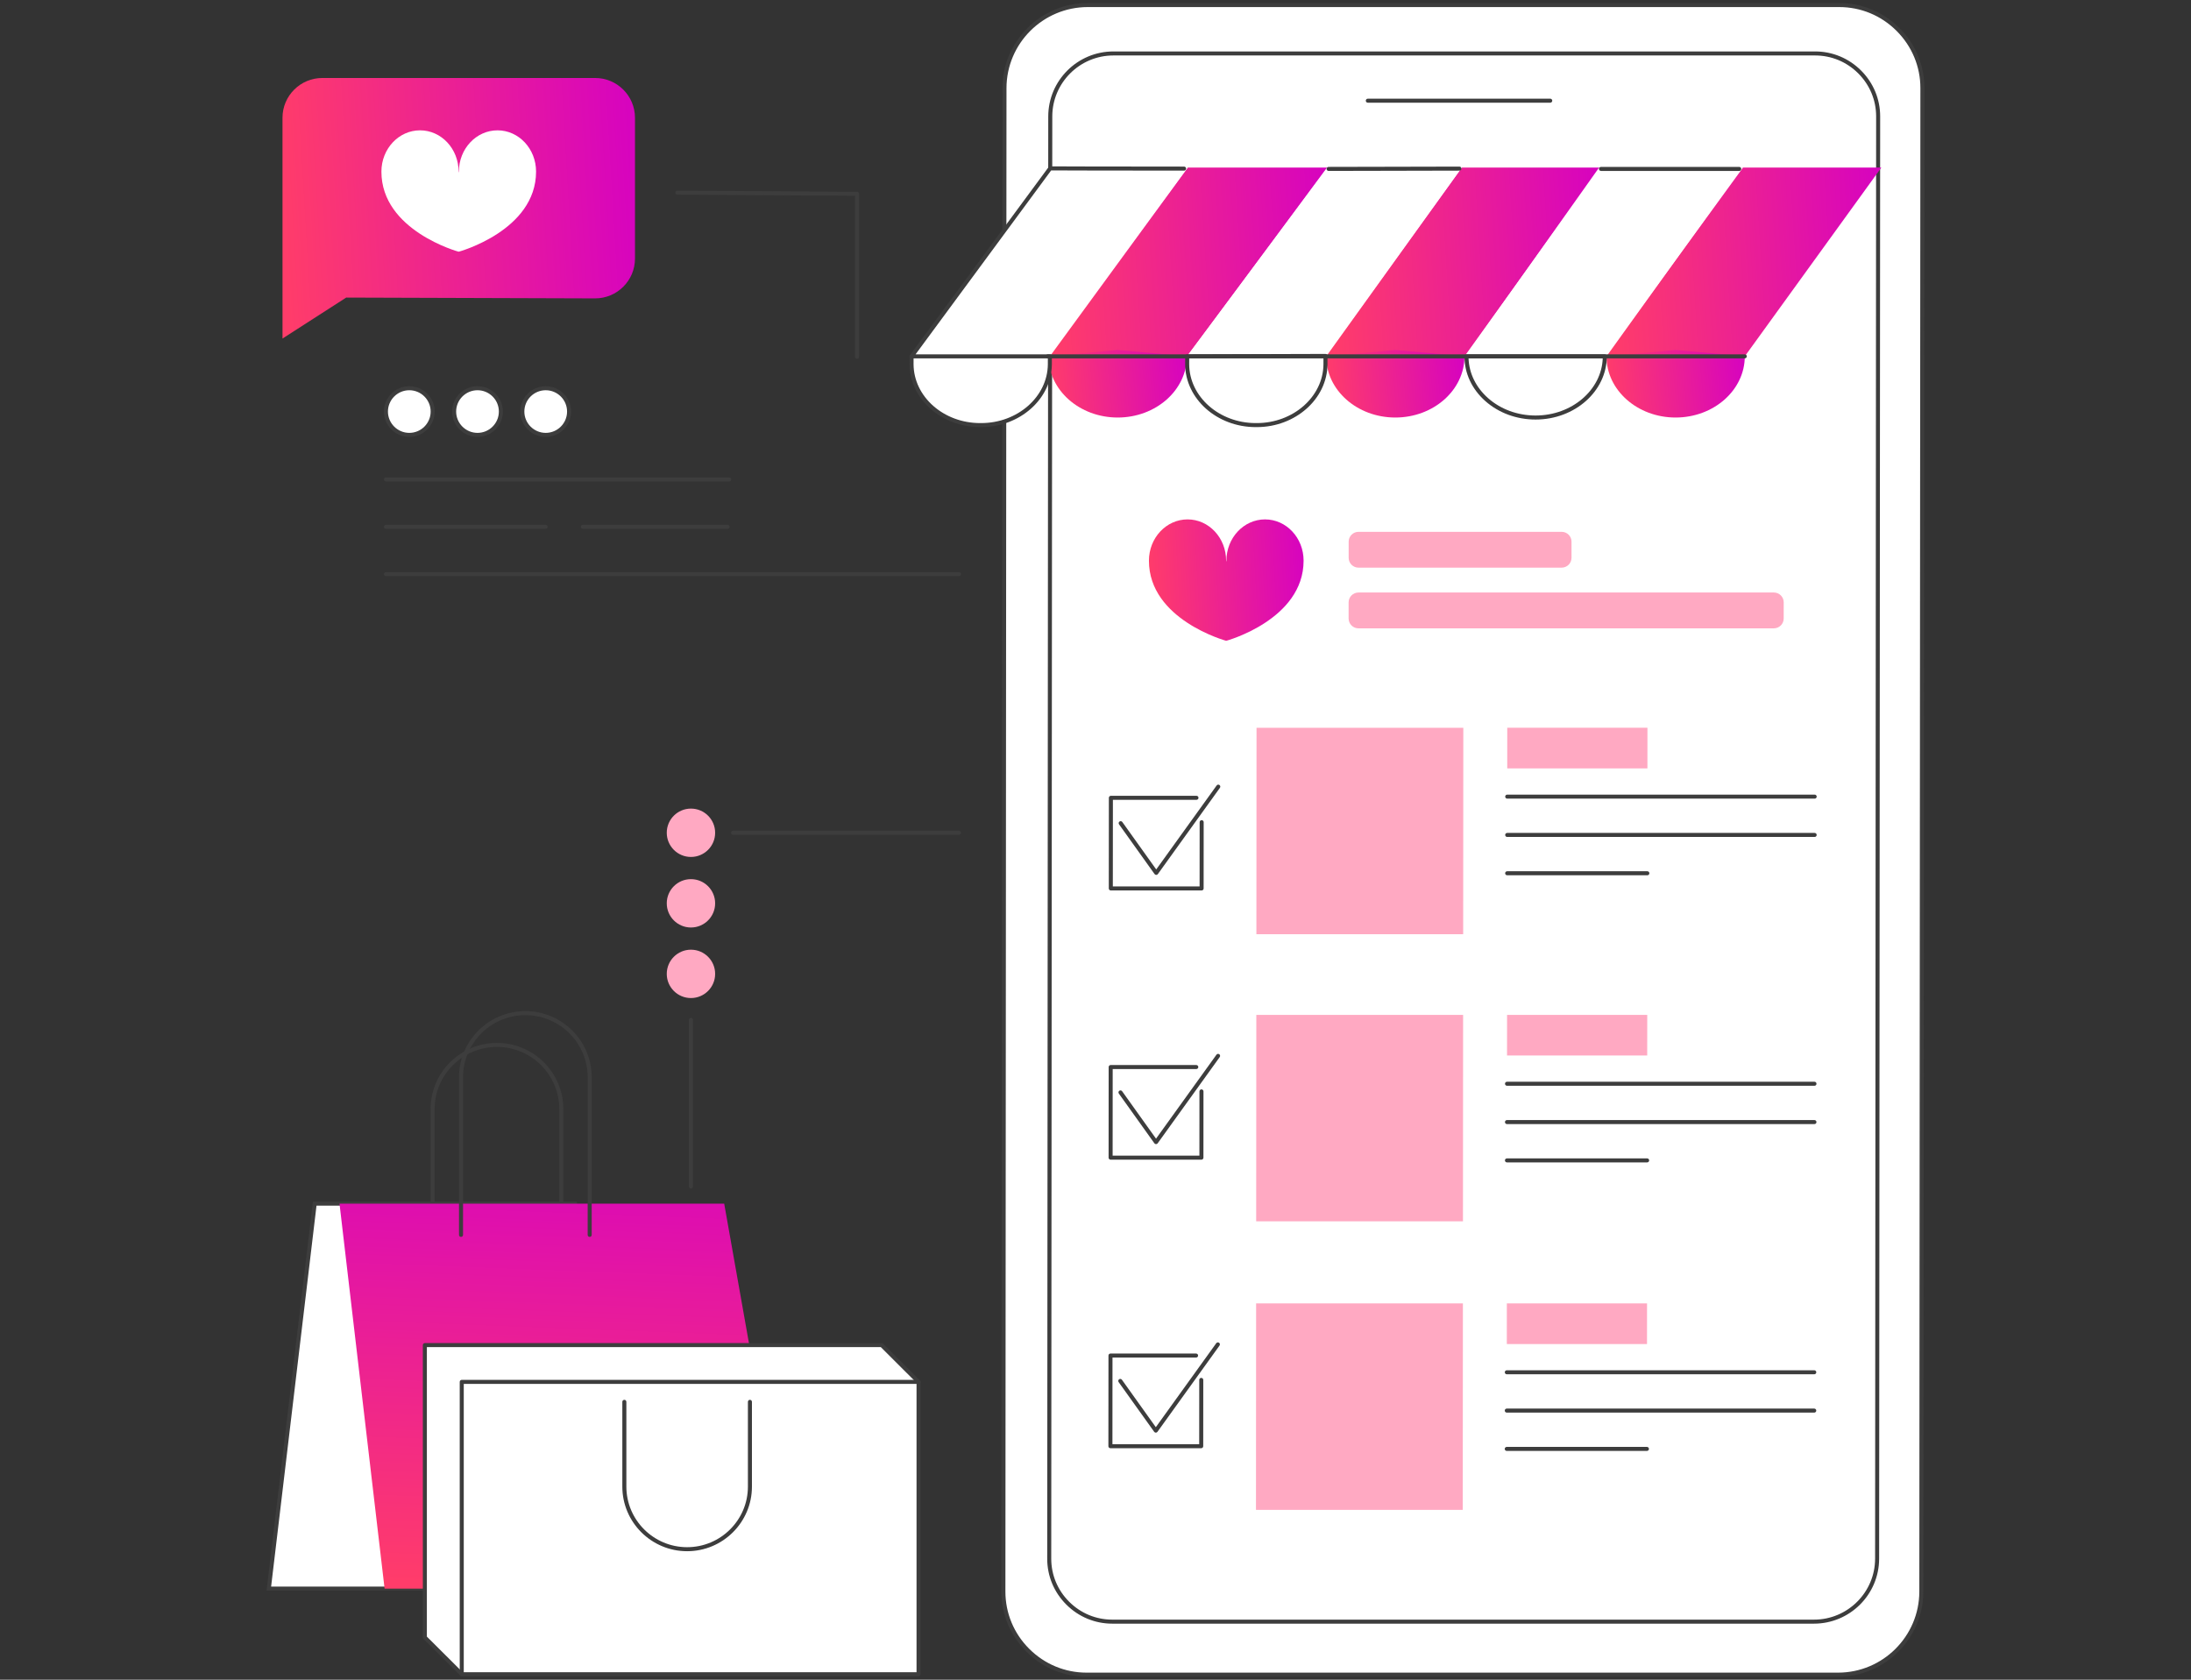 <?xml version="1.0" encoding="UTF-8"?>
<svg xmlns="http://www.w3.org/2000/svg" width="360" height="276" viewBox="0 0 360 276" fill="none">
  <rect x="0" y="0" width="360" height="276" fill="#333333" stroke="none"/>
  <g clip-path="url(#clip0_3517_6302)">
    <path d="M92.226 208.46C92.044 208.46 91.895 208.313 91.895 208.13V182.224C91.895 176.599 87.303 172.025 81.655 172.025C76.009 172.025 71.415 176.599 71.415 182.224V208.13C71.415 208.313 71.268 208.46 71.084 208.46C70.902 208.46 70.753 208.313 70.753 208.13V182.224C70.753 176.236 75.645 171.364 81.655 171.364C87.667 171.364 92.557 176.236 92.557 182.224V208.13C92.557 208.313 92.41 208.46 92.226 208.46Z" fill="#3D3D3D"></path>
    <path d="M99.243 261.032H44.173L51.709 197.777H94.488L99.243 261.032Z" fill="white"></path>
    <path d="M44.546 260.701H98.885L94.18 198.108H52.004L44.546 260.701ZM99.599 261.362H43.799L51.415 197.447H94.796L99.599 261.362Z" fill="#3D3D3D"></path>
    <path d="M130.215 261.032H63.191L55.782 197.777H118.992L130.215 261.032Z" fill="url(#paint0_linear_3517_6302)"></path>
    <path d="M96.892 203.24C96.709 203.24 96.56 203.091 96.56 202.909V177.002C96.56 171.379 91.968 166.803 86.32 166.803C80.674 166.803 76.081 171.379 76.081 177.002V202.909C76.081 203.091 75.933 203.24 75.749 203.24C75.567 203.24 75.418 203.091 75.418 202.909V177.002C75.418 171.014 80.31 166.142 86.32 166.142C92.332 166.142 97.223 171.014 97.223 177.002V202.909C97.223 203.091 97.075 203.24 96.892 203.24Z" fill="#3D3D3D"></path>
    <path d="M69.807 269.056L75.859 275.085L150.926 227.073L144.864 221.018H69.807V269.056Z" fill="white"></path>
    <path d="M70.138 268.918L75.904 274.663L150.4 227.016L144.725 221.349H70.138V268.918ZM75.859 275.416C75.773 275.416 75.689 275.383 75.624 275.32L69.573 269.289C69.51 269.228 69.475 269.144 69.475 269.056V221.019C69.475 220.837 69.624 220.688 69.806 220.688H144.864C144.951 220.688 145.035 220.723 145.097 220.784L151.16 226.839C151.231 226.909 151.266 227.009 151.255 227.108C151.244 227.208 151.189 227.297 151.104 227.351L76.037 275.363C75.982 275.399 75.921 275.416 75.859 275.416Z" fill="#3D3D3D"></path>
    <path d="M75.869 275.099H150.925V227.061H75.869V275.099Z" fill="white"></path>
    <path d="M76.2 274.768H150.594V227.391H76.2V274.768ZM150.925 275.429H75.869C75.687 275.429 75.538 275.28 75.538 275.099V227.061C75.538 226.879 75.687 226.73 75.869 226.73H150.925C151.109 226.73 151.256 226.879 151.256 227.061V275.099C151.256 275.28 151.109 275.429 150.925 275.429Z" fill="#3D3D3D"></path>
    <path d="M112.902 254.886C107.03 254.886 102.254 250.125 102.254 244.272V230.34C102.254 230.158 102.402 230.01 102.586 230.01C102.768 230.01 102.917 230.158 102.917 230.34V244.272C102.917 249.76 107.396 254.225 112.902 254.225C118.408 254.225 122.888 249.76 122.888 244.272V230.34C122.888 230.158 123.035 230.01 123.219 230.01C123.401 230.01 123.55 230.158 123.55 230.34V244.272C123.55 250.125 118.773 254.886 112.902 254.886Z" fill="#3D3D3D"></path>
    <path d="M178.533 275.169H302.005C309.527 275.169 315.686 269.025 315.692 261.516L315.87 14.484C315.876 6.975 309.725 0.831 302.202 0.831H178.731C171.208 0.831 165.049 6.975 165.044 14.484L164.865 261.516C164.861 269.025 171.011 275.169 178.533 275.169Z" fill="white"></path>
    <path d="M178.731 1.161C171.372 1.161 165.38 7.138 165.375 14.484L165.196 261.516C165.195 265.059 166.584 268.401 169.11 270.924C171.637 273.449 174.983 274.839 178.532 274.839H302.005C309.364 274.839 315.355 268.861 315.361 261.514L315.538 14.484C315.541 10.941 314.15 7.599 311.625 5.076C309.099 2.551 305.753 1.161 302.202 1.161H178.731ZM302.005 275.5H178.532C174.806 275.5 171.294 274.041 168.642 271.392C165.991 268.744 164.531 265.235 164.534 261.514L164.713 14.484C164.718 6.774 171.006 0.5 178.731 0.5H302.202C305.929 0.5 309.442 1.959 312.093 4.608C314.745 7.256 316.204 10.765 316.201 14.484L316.023 261.516C316.017 269.226 309.728 275.5 302.005 275.5Z" fill="#3D3D3D"></path>
    <path d="M182.941 9.114C177.408 9.114 172.904 13.607 172.9 19.13L172.728 256.113C172.727 258.778 173.771 261.29 175.671 263.187C177.57 265.085 180.086 266.129 182.754 266.129H298.054C303.587 266.129 308.09 261.636 308.095 256.113L308.265 19.13C308.268 16.465 307.223 13.953 305.324 12.056C303.424 10.158 300.909 9.114 298.24 9.114H182.941ZM298.054 266.79H182.754C179.91 266.79 177.227 265.677 175.203 263.654C173.178 261.631 172.064 258.954 172.066 256.113L172.237 19.13C172.242 13.242 177.044 8.453 182.941 8.453H298.24C301.085 8.453 303.767 9.566 305.792 11.589C307.816 13.611 308.93 16.289 308.927 19.13L308.757 256.113C308.753 262.001 303.951 266.79 298.054 266.79Z" fill="#3D3D3D"></path>
    <path d="M254.719 16.875H224.744C224.56 16.875 224.413 16.728 224.413 16.545C224.413 16.363 224.56 16.214 224.744 16.214H254.719C254.902 16.214 255.05 16.363 255.05 16.545C255.05 16.728 254.902 16.875 254.719 16.875Z" fill="#3D3D3D"></path>
    <path d="M207.856 85.344C204.354 85.344 201.513 88.381 201.51 92.128C201.51 92.161 201.501 92.219 201.486 92.299C201.47 92.219 201.461 92.161 201.461 92.128C201.464 88.381 198.627 85.344 195.126 85.344C191.625 85.344 188.783 88.381 188.78 92.128C188.774 101.828 201.452 105.287 201.452 105.287C201.452 105.287 201.461 105.274 201.476 105.251C201.492 105.274 201.501 105.287 201.501 105.287C201.501 105.287 214.185 101.828 214.191 92.128C214.194 88.381 211.358 85.344 207.856 85.344Z" fill="url(#paint1_linear_3517_6302)"></path>
    <path d="M256.588 93.274H223.216C222.319 93.274 221.594 92.55 221.595 91.656L221.597 89.005C221.597 88.111 222.324 87.386 223.219 87.386H256.593C257.488 87.386 258.214 88.111 258.214 89.005L258.212 91.656C258.211 92.55 257.484 93.274 256.588 93.274Z" fill="#FFA9C2"></path>
    <path d="M291.454 103.246H223.209C222.313 103.246 221.588 102.52 221.588 101.626L221.589 98.975C221.591 98.081 222.316 97.357 223.213 97.357H291.458C292.354 97.357 293.079 98.081 293.079 98.975L293.076 101.626C293.076 102.52 292.349 103.246 291.454 103.246Z" fill="#FFA9C2"></path>
    <path d="M298.168 131.227H247.649C247.466 131.227 247.317 131.08 247.317 130.897C247.317 130.715 247.466 130.566 247.649 130.566H298.168C298.352 130.566 298.499 130.715 298.499 130.897C298.499 131.08 298.352 131.227 298.168 131.227Z" fill="#3D3D3D"></path>
    <path d="M298.164 137.524H247.644C247.462 137.524 247.313 137.376 247.313 137.193C247.313 137.011 247.462 136.862 247.644 136.862H298.164C298.347 136.862 298.495 137.011 298.495 137.193C298.495 137.376 298.347 137.524 298.164 137.524Z" fill="#3D3D3D"></path>
    <path d="M270.674 143.82H247.64C247.456 143.82 247.309 143.673 247.309 143.489C247.309 143.308 247.456 143.159 247.64 143.159H270.674C270.856 143.159 271.005 143.308 271.005 143.489C271.005 143.673 270.856 143.82 270.674 143.82Z" fill="#3D3D3D"></path>
    <path d="M270.69 119.582H247.656L247.652 126.256H270.686L270.69 119.582Z" fill="#FFA9C2"></path>
    <path d="M240.412 153.504H206.436L206.46 119.583H240.436L240.412 153.504Z" fill="#FFA9C2"></path>
    <path d="M197.435 146.316H182.515C182.428 146.316 182.344 146.282 182.282 146.22C182.219 146.158 182.184 146.074 182.184 145.986L182.196 131.092C182.196 130.909 182.344 130.761 182.528 130.761H196.592C196.774 130.761 196.923 130.909 196.923 131.092C196.923 131.274 196.774 131.423 196.592 131.423H182.859L182.848 145.655H197.104L197.113 135.092C197.113 134.91 197.261 134.763 197.444 134.763C197.626 134.763 197.775 134.91 197.775 135.094L197.766 145.987C197.766 146.169 197.619 146.316 197.435 146.316Z" fill="#3D3D3D"></path>
    <path d="M189.978 143.76C189.976 143.76 189.976 143.76 189.976 143.76C189.87 143.76 189.77 143.709 189.707 143.622L183.868 135.451C183.761 135.303 183.796 135.097 183.945 134.99C184.094 134.885 184.302 134.919 184.407 135.068L189.978 142.861L199.906 129.065C200.013 128.916 200.219 128.883 200.368 128.988C200.517 129.095 200.55 129.302 200.444 129.449L190.246 143.623C190.184 143.709 190.083 143.76 189.978 143.76Z" fill="#3D3D3D"></path>
    <path d="M298.134 178.407H247.614C247.432 178.407 247.283 178.258 247.283 178.076C247.283 177.893 247.432 177.746 247.614 177.746H298.134C298.317 177.746 298.465 177.893 298.465 178.076C298.465 178.258 298.317 178.407 298.134 178.407Z" fill="#3D3D3D"></path>
    <path d="M298.129 184.703H247.609C247.427 184.703 247.278 184.555 247.278 184.373C247.278 184.189 247.427 184.042 247.609 184.042H298.129C298.313 184.042 298.46 184.189 298.46 184.373C298.46 184.555 298.313 184.703 298.129 184.703Z" fill="#3D3D3D"></path>
    <path d="M270.639 191H247.605C247.423 191 247.274 190.851 247.274 190.669C247.274 190.486 247.423 190.339 247.605 190.339H270.639C270.821 190.339 270.97 190.486 270.97 190.669C270.97 190.851 270.821 191 270.639 191Z" fill="#3D3D3D"></path>
    <path d="M270.656 166.762H247.623L247.618 173.436H270.651L270.656 166.762Z" fill="#FFA9C2"></path>
    <path d="M240.377 200.682H206.401L206.425 166.762H240.401L240.377 200.682Z" fill="#FFA9C2"></path>
    <path d="M197.403 190.553H182.483C182.396 190.553 182.312 190.519 182.25 190.457C182.187 190.396 182.152 190.312 182.152 190.223L182.163 175.328C182.163 175.146 182.312 174.999 182.494 174.999H196.56C196.742 174.999 196.891 175.146 196.891 175.329C196.891 175.511 196.742 175.66 196.56 175.66H182.825L182.815 189.892H197.072L197.08 179.33C197.08 179.148 197.229 178.999 197.411 178.999C197.594 178.999 197.742 179.148 197.742 179.331L197.734 190.224C197.734 190.406 197.587 190.553 197.403 190.553Z" fill="#3D3D3D"></path>
    <path d="M189.945 187.997C189.838 187.997 189.739 187.946 189.675 187.859L183.837 179.689C183.73 179.54 183.764 179.334 183.914 179.227C184.063 179.122 184.269 179.157 184.376 179.306L189.946 187.099L199.875 173.302C199.982 173.153 200.188 173.12 200.337 173.225C200.484 173.332 200.519 173.54 200.412 173.687L190.214 187.859C190.153 187.946 190.052 187.997 189.945 187.997Z" fill="#3D3D3D"></path>
    <path d="M298.1 225.815H247.581C247.397 225.815 247.25 225.666 247.25 225.485C247.25 225.301 247.397 225.154 247.581 225.154H298.1C298.282 225.154 298.431 225.301 298.431 225.485C298.431 225.666 298.282 225.815 298.1 225.815Z" fill="#3D3D3D"></path>
    <path d="M298.096 232.112H247.576C247.393 232.112 247.245 231.963 247.245 231.781C247.245 231.598 247.393 231.45 247.576 231.45H298.096C298.278 231.45 298.427 231.598 298.427 231.781C298.427 231.963 298.278 232.112 298.096 232.112Z" fill="#3D3D3D"></path>
    <path d="M270.604 238.408H247.572C247.388 238.408 247.24 238.259 247.24 238.078C247.24 237.894 247.388 237.747 247.572 237.747H270.604C270.788 237.747 270.936 237.894 270.936 238.078C270.936 238.259 270.788 238.408 270.604 238.408Z" fill="#3D3D3D"></path>
    <path d="M270.623 214.17H247.588L247.584 220.844H270.617L270.623 214.17Z" fill="#FFA9C2"></path>
    <path d="M240.342 248.09H206.367L206.391 214.171H240.368L240.342 248.09Z" fill="#FFA9C2"></path>
    <path d="M197.369 237.962H182.449C182.362 237.962 182.277 237.927 182.216 237.865C182.154 237.804 182.118 237.72 182.118 237.631L182.13 222.736C182.13 222.554 182.277 222.405 182.461 222.405H196.526C196.708 222.405 196.857 222.554 196.857 222.736C196.857 222.919 196.708 223.067 196.526 223.067H182.792L182.782 237.3H197.038L197.047 226.738C197.047 226.556 197.194 226.407 197.378 226.407C197.56 226.407 197.709 226.556 197.709 226.738L197.7 237.631C197.7 237.814 197.552 237.962 197.369 237.962Z" fill="#3D3D3D"></path>
    <path d="M189.912 235.406H189.911C189.804 235.406 189.704 235.354 189.643 235.267L183.802 227.097C183.697 226.948 183.73 226.742 183.879 226.636C184.028 226.53 184.236 226.565 184.341 226.712L189.912 234.507L199.84 220.71C199.947 220.562 200.154 220.527 200.303 220.634C200.452 220.74 200.485 220.948 200.378 221.095L190.18 235.267C190.118 235.354 190.017 235.406 189.912 235.406Z" fill="#3D3D3D"></path>
    <path d="M286.683 58.552H263.961L286.244 27.531H309.12L286.683 58.552Z" fill="url(#paint2_linear_3517_6302)"></path>
    <path d="M286.684 58.552C286.679 64.103 281.589 68.606 275.313 68.606C269.038 68.606 263.953 64.103 263.958 58.552L275.321 57.506L286.684 58.552Z" fill="url(#paint3_linear_3517_6302)"></path>
    <path d="M240.63 58.552H217.909L240.192 27.531H262.913L240.63 58.552Z" fill="url(#paint4_linear_3517_6302)"></path>
    <path d="M240.63 58.552C240.627 64.103 235.536 68.606 229.26 68.606C222.984 68.606 217.901 64.103 217.904 58.552L229.269 57.506L240.63 58.552Z" fill="url(#paint5_linear_3517_6302)"></path>
    <path d="M195.014 58.552H172.293L195.133 27.531H218.136L195.014 58.552Z" fill="url(#paint6_linear_3517_6302)"></path>
    <path d="M195.015 58.552C195.012 64.103 189.921 68.606 183.646 68.606C177.369 68.606 172.286 64.103 172.289 58.552L183.653 57.506L195.015 58.552Z" fill="url(#paint7_linear_3517_6302)"></path>
    <path d="M240.192 27.531L217.788 58.552H195.064L218.044 27.533C218.044 27.533 239.502 27.525 240.192 27.531Z" fill="white"></path>
    <path d="M206.504 69.848H206.329C200.117 69.848 195.082 65.37 195.061 59.837C195.061 59.823 195.061 59.81 195.061 59.795L195.066 58.552L217.787 58.484V59.795C217.787 59.826 217.787 59.858 217.785 59.889C217.725 65.398 212.696 69.848 206.504 69.848Z" fill="white"></path>
    <path d="M195.395 58.881L195.392 59.837C195.413 65.175 200.32 69.518 206.329 69.518H206.503C212.484 69.518 217.397 65.197 217.454 59.885L217.455 58.815L195.395 58.881ZM206.503 70.179H206.329C199.956 70.179 194.752 65.54 194.73 59.839L194.734 58.551C194.734 58.369 194.882 58.222 195.064 58.222L217.787 58.154C217.862 58.154 217.958 58.189 218.021 58.25C218.083 58.312 218.119 58.396 218.119 58.485L218.116 59.893C218.054 65.566 212.845 70.179 206.503 70.179Z" fill="#3D3D3D"></path>
    <path d="M218.299 28.084C218.115 28.084 217.968 27.936 217.968 27.754C217.968 27.57 218.115 27.423 218.299 27.423C221.681 27.423 225.056 27.411 228.513 27.401C232.148 27.389 235.875 27.377 239.801 27.375C239.985 27.375 240.132 27.524 240.132 27.706C240.132 27.889 239.985 28.036 239.801 28.036C235.877 28.038 232.15 28.05 228.515 28.062C225.057 28.072 221.681 28.084 218.299 28.084Z" fill="#3D3D3D"></path>
    <path d="M263.8 58.552H240.737L262.702 27.591L286.397 27.531L263.8 58.552Z" fill="white"></path>
    <path d="M263.682 58.552C263.677 64.103 258.587 68.606 252.312 68.606C246.036 68.606 240.952 64.103 240.956 58.552H263.682Z" fill="white"></path>
    <path d="M241.294 58.883C241.384 61.347 242.515 63.655 244.498 65.413C246.583 67.257 249.357 68.275 252.312 68.275C258.27 68.275 263.142 64.091 263.344 58.883H241.294ZM252.312 68.936C249.196 68.936 246.266 67.86 244.059 65.908C241.843 63.945 240.622 61.332 240.625 58.552C240.625 58.369 240.773 58.221 240.957 58.221H263.682C263.77 58.221 263.854 58.256 263.916 58.318C263.979 58.379 264.013 58.463 264.013 58.552C264.009 64.277 258.76 68.936 252.312 68.936Z" fill="#3D3D3D"></path>
    <path d="M285.77 28.086H263.059C262.876 28.086 262.728 27.938 262.728 27.755C262.728 27.573 262.876 27.424 263.059 27.424H285.77C285.952 27.424 286.101 27.573 286.101 27.755C286.101 27.938 285.952 28.086 285.77 28.086Z" fill="#3D3D3D"></path>
    <path d="M161.218 69.848H161.045C154.833 69.848 149.798 65.37 149.776 59.837C149.776 59.823 149.776 59.81 149.776 59.795L149.78 58.552L157.105 54.661L172.503 58.484L172.501 59.795C172.501 59.826 172.501 59.858 172.501 59.889C172.441 65.398 167.411 69.848 161.218 69.848Z" fill="white"></path>
    <path d="M150.111 58.751L150.106 59.837C150.127 65.175 155.034 69.518 161.045 69.518H161.218C167.198 69.518 172.111 65.197 172.17 59.885L172.171 58.743L157.146 55.013L150.111 58.751ZM161.218 70.179H161.045C154.67 70.179 149.467 65.54 149.444 59.839L149.449 58.551C149.45 58.429 149.516 58.316 149.625 58.259L156.948 54.37C157.02 54.331 157.104 54.321 157.184 54.34L172.582 58.163C172.73 58.201 172.834 58.333 172.834 58.485L172.832 59.893C172.77 65.566 167.559 70.179 161.218 70.179Z" fill="#3D3D3D"></path>
    <path d="M195.174 27.533L172.504 58.552H149.78L172.901 27.533C172.901 27.533 194.484 27.525 195.174 27.533Z" fill="white"></path>
    <path d="M172.504 58.883H149.78C149.655 58.883 149.541 58.812 149.483 58.701C149.428 58.59 149.438 58.456 149.514 58.355L172.28 27.473C172.343 27.387 172.442 27.337 172.546 27.337C172.548 27.337 172.548 27.337 172.548 27.337C172.632 27.337 181.138 27.377 194.559 27.375C194.741 27.375 194.89 27.524 194.89 27.706C194.89 27.889 194.741 28.036 194.559 28.036C194.476 28.036 194.39 28.036 194.309 28.036C182.055 28.036 173.963 28.005 172.713 28L150.435 58.222H172.504C172.686 58.222 172.835 58.369 172.835 58.552C172.835 58.734 172.686 58.883 172.504 58.883Z" fill="#3D3D3D"></path>
    <path d="M286.683 58.883H172.168C171.986 58.883 171.837 58.734 171.837 58.552C171.837 58.369 171.986 58.222 172.168 58.222H286.683C286.865 58.222 287.014 58.369 287.014 58.552C287.014 58.734 286.865 58.883 286.683 58.883Z" fill="#3D3D3D"></path>
    <path d="M97.779 12.813H52.97C49.35 12.813 46.416 15.744 46.416 19.356L46.419 55.625L56.882 48.897L97.779 49.029C101.399 49.029 104.333 46.099 104.333 42.485V19.356C104.333 15.744 101.399 12.813 97.779 12.813Z" fill="url(#paint8_linear_3517_6302)"></path>
    <path d="M81.744 21.415C78.243 21.415 75.402 24.452 75.399 28.197C75.399 28.23 75.39 28.29 75.375 28.368C75.36 28.29 75.351 28.23 75.351 28.197C75.353 24.452 72.517 21.415 69.015 21.415C65.513 21.415 62.672 24.452 62.669 28.197C62.663 37.897 75.341 41.356 75.341 41.356C75.341 41.356 75.35 41.344 75.365 41.322C75.381 41.344 75.39 41.356 75.39 41.356C75.39 41.356 88.074 37.897 88.08 28.197C88.083 24.452 85.247 21.415 81.744 21.415Z" fill="white"></path>
    <path d="M157.565 94.672H63.414C63.232 94.672 63.083 94.523 63.083 94.341C63.083 94.158 63.232 94.011 63.414 94.011H157.565C157.749 94.011 157.896 94.158 157.896 94.341C157.896 94.523 157.749 94.672 157.565 94.672Z" fill="#3D3D3D"></path>
    <path d="M119.546 86.891H95.77C95.588 86.891 95.439 86.742 95.439 86.56C95.439 86.377 95.588 86.229 95.77 86.229H119.546C119.73 86.229 119.877 86.377 119.877 86.56C119.877 86.742 119.73 86.891 119.546 86.891Z" fill="#3D3D3D"></path>
    <path d="M89.648 86.891H63.412C63.23 86.891 63.081 86.742 63.081 86.56C63.081 86.377 63.23 86.229 63.412 86.229H89.648C89.83 86.229 89.979 86.377 89.979 86.56C89.979 86.742 89.83 86.891 89.648 86.891Z" fill="#3D3D3D"></path>
    <path d="M119.808 79.109H63.412C63.23 79.109 63.081 78.962 63.081 78.779C63.081 78.597 63.23 78.448 63.412 78.448H119.808C119.992 78.448 120.139 78.597 120.139 78.779C120.139 78.962 119.992 79.109 119.808 79.109Z" fill="#3D3D3D"></path>
    <path d="M85.825 67.624C85.825 69.741 87.544 71.457 89.665 71.457C91.785 71.457 93.504 69.741 93.504 67.624C93.504 65.507 91.785 63.791 89.665 63.791C87.544 63.791 85.825 65.507 85.825 67.624Z" fill="white"></path>
    <path d="M89.665 64.121C87.731 64.121 86.156 65.692 86.156 67.624C86.156 69.555 87.731 71.127 89.665 71.127C91.599 71.127 93.174 69.555 93.174 67.624C93.174 65.692 91.599 64.121 89.665 64.121ZM89.665 71.788C87.365 71.788 85.494 69.92 85.494 67.624C85.494 65.328 87.365 63.46 89.665 63.46C91.965 63.46 93.836 65.328 93.836 67.624C93.836 69.92 91.965 71.788 89.665 71.788Z" fill="#3D3D3D"></path>
    <path d="M74.619 67.624C74.619 69.741 76.338 71.457 78.459 71.457C80.579 71.457 82.298 69.741 82.298 67.624C82.298 65.507 80.579 63.791 78.459 63.791C76.338 63.791 74.619 65.507 74.619 67.624Z" fill="white"></path>
    <path d="M78.458 64.121C76.524 64.121 74.949 65.692 74.949 67.624C74.949 69.555 76.524 71.127 78.458 71.127C80.394 71.127 81.967 69.555 81.967 67.624C81.967 65.692 80.394 64.121 78.458 64.121ZM78.458 71.788C76.158 71.788 74.287 69.92 74.287 67.624C74.287 65.328 76.158 63.46 78.458 63.46C80.758 63.46 82.629 65.328 82.629 67.624C82.629 69.92 80.758 71.788 78.458 71.788Z" fill="#3D3D3D"></path>
    <path d="M63.414 67.624C63.414 69.741 65.132 71.457 67.253 71.457C69.373 71.457 71.093 69.741 71.093 67.624C71.093 65.507 69.373 63.791 67.253 63.791C65.132 63.791 63.414 65.507 63.414 67.624Z" fill="white"></path>
    <path d="M67.254 64.121C65.318 64.121 63.743 65.692 63.743 67.624C63.743 69.555 65.318 71.127 67.254 71.127C69.188 71.127 70.762 69.555 70.762 67.624C70.762 65.692 69.188 64.121 67.254 64.121ZM67.254 71.788C64.954 71.788 63.081 69.92 63.081 67.624C63.081 65.328 64.954 63.46 67.254 63.46C69.552 63.46 71.424 65.328 71.424 67.624C71.424 69.92 69.552 71.788 67.254 71.788Z" fill="#3D3D3D"></path>
    <path d="M140.821 58.964C140.637 58.964 140.49 58.815 140.49 58.633V32.173L111.29 31.988C111.106 31.988 110.96 31.838 110.96 31.656C110.962 31.474 111.109 31.327 111.292 31.327C111.293 31.327 111.293 31.327 111.295 31.327L140.822 31.514C141.004 31.515 141.152 31.662 141.152 31.844V58.633C141.152 58.815 141.003 58.964 140.821 58.964Z" fill="#3D3D3D"></path>
    <path d="M113.528 195.284C113.346 195.284 113.197 195.135 113.197 194.954V167.586C113.197 167.402 113.346 167.255 113.528 167.255C113.712 167.255 113.86 167.402 113.86 167.586V194.954C113.86 195.135 113.712 195.284 113.528 195.284Z" fill="#3D3D3D"></path>
    <path d="M113.528 156.048C115.725 156.048 117.504 157.827 117.504 160.021C117.504 162.215 115.725 163.993 113.528 163.993C111.334 163.993 109.555 162.215 109.555 160.021C109.555 157.827 111.334 156.048 113.528 156.048Z" fill="#FFA9C2"></path>
    <path d="M113.528 144.456C115.725 144.456 117.504 146.233 117.504 148.427C117.504 150.621 115.725 152.401 113.528 152.401C111.334 152.401 109.555 150.621 109.555 148.427C109.555 146.233 111.334 144.456 113.528 144.456Z" fill="#FFA9C2"></path>
    <path d="M113.528 132.864C115.725 132.864 117.504 134.641 117.504 136.835C117.504 139.029 115.725 140.809 113.528 140.809C111.334 140.809 109.555 139.029 109.555 136.835C109.555 134.641 111.334 132.864 113.528 132.864Z" fill="#FFA9C2"></path>
    <path d="M157.565 137.166H120.454C120.272 137.166 120.123 137.019 120.123 136.835C120.123 136.654 120.272 136.505 120.454 136.505H157.565C157.748 136.505 157.896 136.654 157.896 136.835C157.896 137.019 157.748 137.166 157.565 137.166Z" fill="#3D3D3D"></path>
  </g>
  <defs>
    <linearGradient id="paint0_linear_3517_6302" x1="92.999" y1="261.032" x2="95.872" y2="185.176" gradientUnits="userSpaceOnUse">
      <stop stop-color="#FF3C6A"></stop>
      <stop offset="1" stop-color="#D704BE"></stop>
    </linearGradient>
    <linearGradient id="paint1_linear_3517_6302" x1="188.78" y1="95.316" x2="214.113" y2="93.908" gradientUnits="userSpaceOnUse">
      <stop stop-color="#FF3C6A"></stop>
      <stop offset="1" stop-color="#D704BE"></stop>
    </linearGradient>
    <linearGradient id="paint2_linear_3517_6302" x1="263.961" y1="43.042" x2="308.939" y2="40.186" gradientUnits="userSpaceOnUse">
      <stop stop-color="#FF3C6A"></stop>
      <stop offset="1" stop-color="#D704BE"></stop>
    </linearGradient>
    <linearGradient id="paint3_linear_3517_6302" x1="263.958" y1="63.056" x2="286.504" y2="61.042" gradientUnits="userSpaceOnUse">
      <stop stop-color="#FF3C6A"></stop>
      <stop offset="1" stop-color="#D704BE"></stop>
    </linearGradient>
    <linearGradient id="paint4_linear_3517_6302" x1="217.909" y1="43.042" x2="262.734" y2="40.205" gradientUnits="userSpaceOnUse">
      <stop stop-color="#FF3C6A"></stop>
      <stop offset="1" stop-color="#D704BE"></stop>
    </linearGradient>
    <linearGradient id="paint5_linear_3517_6302" x1="217.904" y1="63.056" x2="240.45" y2="61.042" gradientUnits="userSpaceOnUse">
      <stop stop-color="#FF3C6A"></stop>
      <stop offset="1" stop-color="#D704BE"></stop>
    </linearGradient>
    <linearGradient id="paint6_linear_3517_6302" x1="172.293" y1="43.042" x2="217.946" y2="40.099" gradientUnits="userSpaceOnUse">
      <stop stop-color="#FF3C6A"></stop>
      <stop offset="1" stop-color="#D704BE"></stop>
    </linearGradient>
    <linearGradient id="paint7_linear_3517_6302" x1="172.289" y1="63.056" x2="194.835" y2="61.042" gradientUnits="userSpaceOnUse">
      <stop stop-color="#FF3C6A"></stop>
      <stop offset="1" stop-color="#D704BE"></stop>
    </linearGradient>
    <linearGradient id="paint8_linear_3517_6302" x1="46.416" y1="34.219" x2="104.132" y2="30.814" gradientUnits="userSpaceOnUse">
      <stop stop-color="#FF3C6A"></stop>
      <stop offset="1" stop-color="#D704BE"></stop>
    </linearGradient>
    <clipPath id="clip0_3517_6302">
      <rect width="360" height="275" fill="white" transform="translate(0 0.5)"></rect>
    </clipPath>
  </defs>
</svg>
